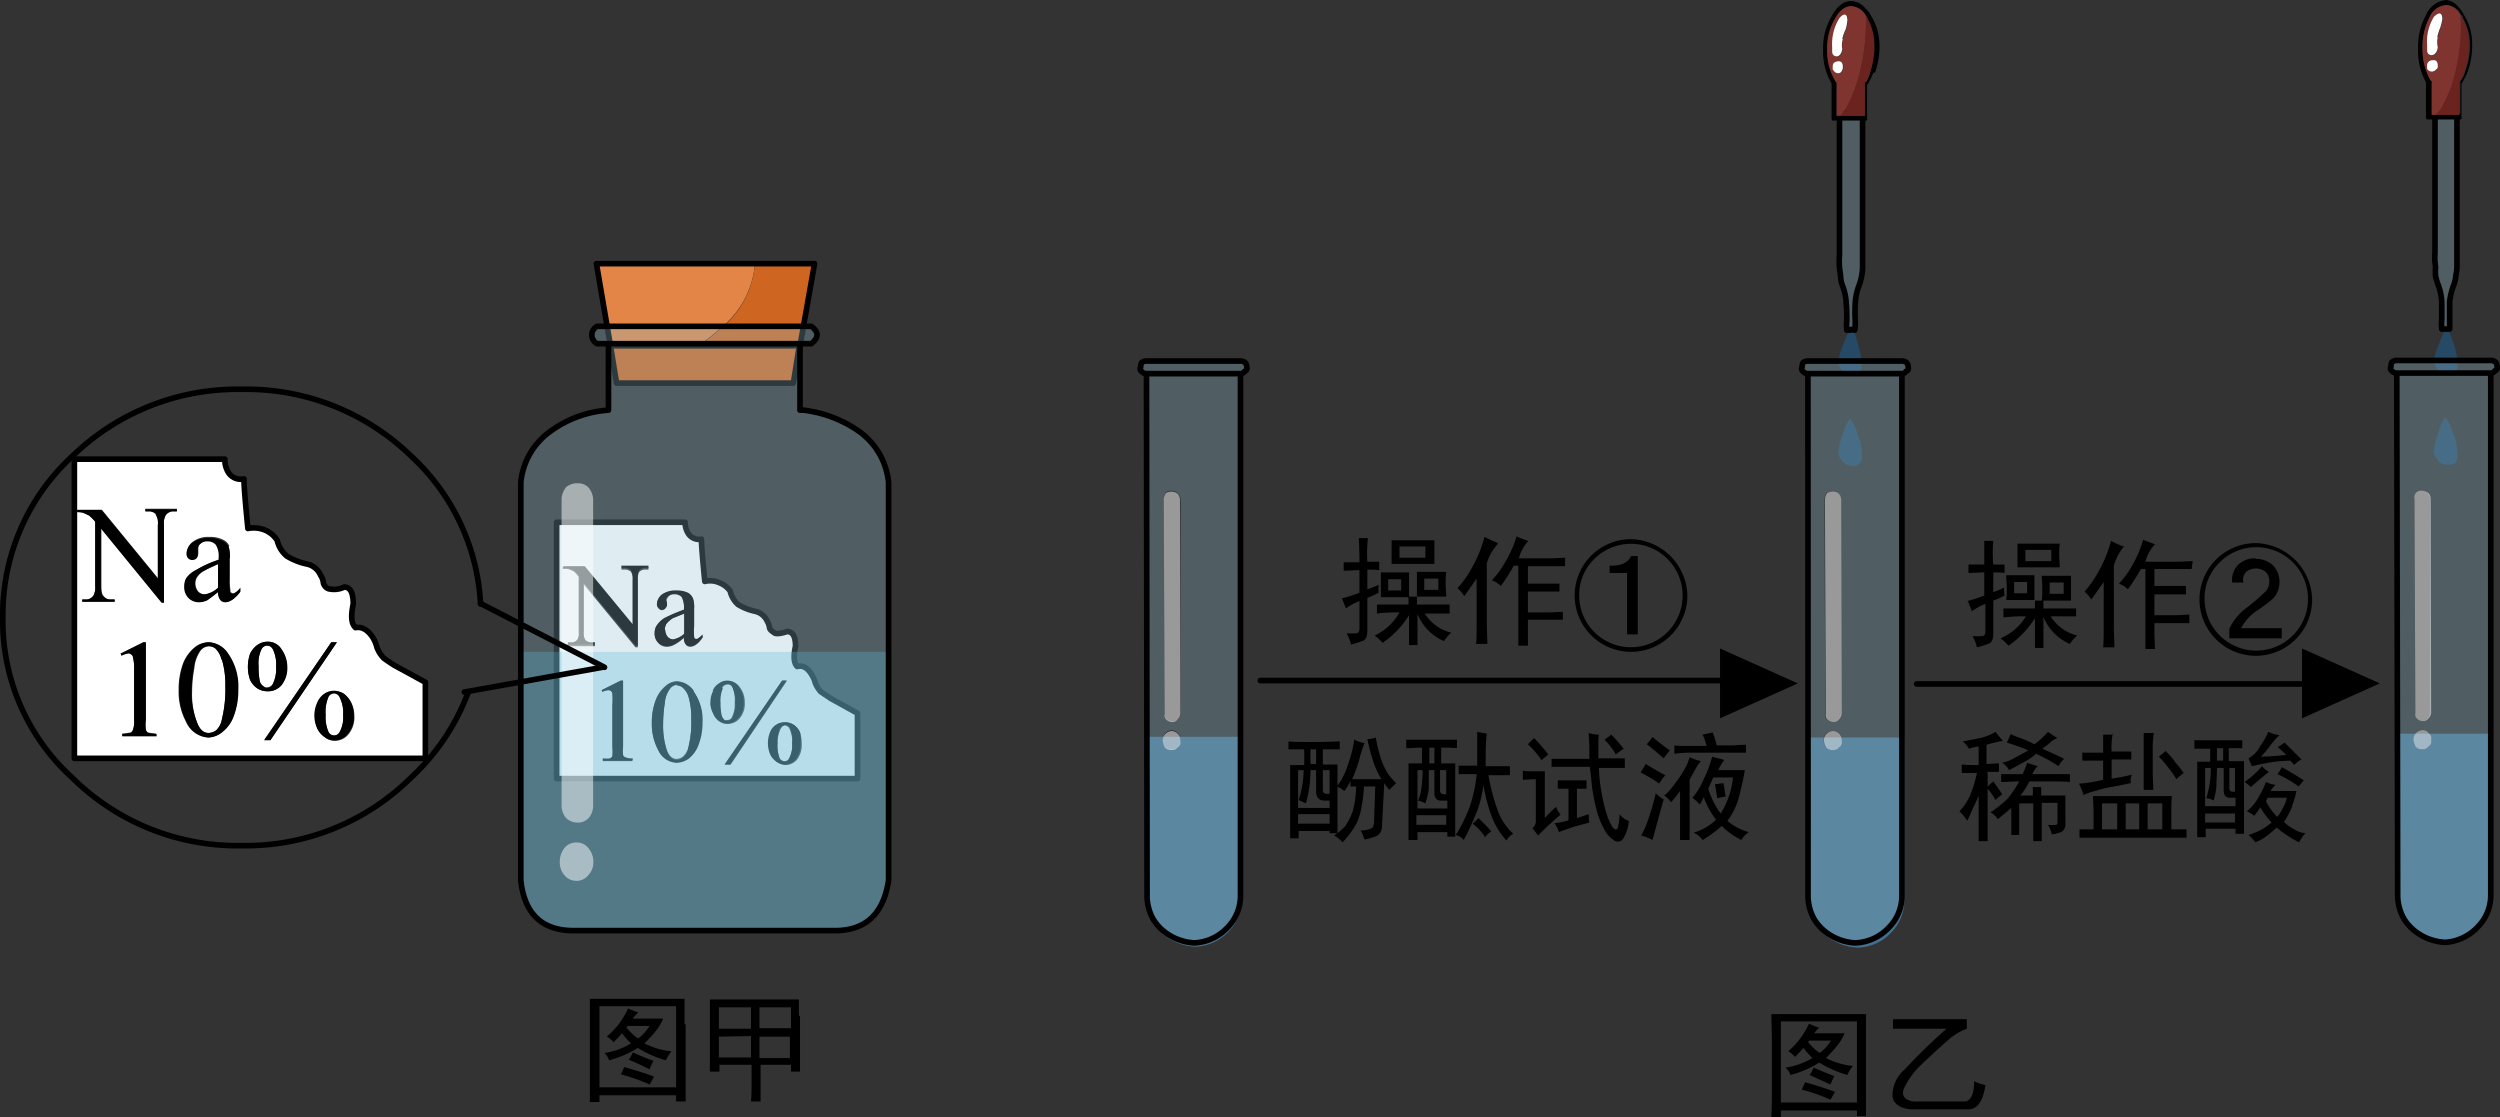 <svg xmlns="http://www.w3.org/2000/svg" viewBox="0 0 221.87 99.15"><rect x="0" y="0" width="221.87" height="99.15" fill="#333333" stroke="none"/><defs><style>.cls-1,.cls-8{fill:#fff;}.cls-2,.cls-5,.cls-9{fill:none;stroke:#000;stroke-linecap:round;stroke-linejoin:round;}.cls-2{stroke-width:0.5px;}.cls-3{fill:#e28547;}.cls-4{fill:#ce6520;}.cls-5{stroke-opacity:0.99;stroke-width:0.5px;}.cls-6{fill:#41b2d9;}.cls-6,.cls-7{fill-opacity:0.3;}.cls-7{fill:#95c3d3;}.cls-10,.cls-8{fill-opacity:0.5;}.cls-9{stroke-width:0.5px;}.cls-10{fill:#57abe7;}.cls-11{fill:#038dfe;fill-opacity:0.25;}.cls-12{fill:#803430;}.cls-13{fill:#6b231f;}</style></defs><g id="图层_2" data-name="图层 2"><g id="图层_1-2" data-name="图层 1"><g id="Layer0_14_MEMBER_0_MEMBER_0_FILL" data-name="Layer0 14 MEMBER 0 MEMBER 0 FILL"><path d="M60.75,90.9c0-.8,0-1.55,0-2.25H52.35c0,.7,0,1.45,0,2.25v4.3c0,.9,0,1.77,0,2.6h.85v-.6H60v.55h.85c0-.83,0-1.67,0-2.5V90.9M60,89.3v7.2H53.2V89.3H60m-4.2,4.75c.33.13,1,.42,1.85.85a5.18,5.18,0,0,1,.35-.75c-.3-.1-.92-.35-1.85-.75a2.46,2.46,0,0,1-.35.65m-.4.65c-.1.23-.2.45-.3.65a15.42,15.42,0,0,1,2.55.9l.4-.7c-.6-.23-1.48-.52-2.65-.85m1.25-4.85a6.26,6.26,0,0,1-.9-.35,8.76,8.76,0,0,1-.7,1.2A6.83,6.83,0,0,1,53.85,92a2,2,0,0,1,.6.5c.27-.27.52-.53.75-.8a8.38,8.38,0,0,0,.8.9,6.19,6.19,0,0,1-2.35.85,1.56,1.56,0,0,1,.4.65A9,9,0,0,0,56.6,93a9.87,9.87,0,0,0,2.5,1.1,3.09,3.09,0,0,1,.5-.8,6.63,6.63,0,0,1-2.4-.7,11.54,11.54,0,0,0,1.15-1.3,4.17,4.17,0,0,0,.5-.9h-2.7a5.07,5.07,0,0,1,.45-.5m0,2.25a5.66,5.66,0,0,1-1-.95l.1-.15h1.95a4,4,0,0,1-1,1.1M70.9,90.15c0-.47,0-1,0-1.45H63c0,.43,0,.88,0,1.35V93.4c0,.53,0,1.1,0,1.7h.85v-.6h2.85v1.65c0,.47,0,1-.05,1.6h.85c0-.63,0-1.17,0-1.6V94.5h2.7v.6H71c0-.57,0-1.12,0-1.65v-3.3m-.8-.75v1.85H67.4V89.4h2.7M67.4,92h2.7v1.9H67.4V92m-.75-2.55v1.85H63.8V89.4h2.85m0,2.55v1.9H63.8V92Z"/></g><g id="Layer0_14_MEMBER_0_MEMBER_0_MEMBER_0_FILL" data-name="Layer0 14 MEMBER 0 MEMBER 0 MEMBER 0 FILL"><path class="cls-1" d="M61.05,47.3a1.9,1.9,0,0,1-.25-.95H49.4V69.1H76.1V63.3L73.75,62l-.9-.6a2.77,2.77,0,0,1-.5-.8,2.39,2.39,0,0,0-.3-.7c-.37-.63-.8-.88-1.3-.75q-.45-.45-.15-1.8c0-.87-.25-1.3-.75-1.3-.6.2-1,.23-1.15.1s-.3-.17-.4-.4a1.5,1.5,0,0,0-.2-.6,1.55,1.55,0,0,0-1.1-.9,4.87,4.87,0,0,1-1.5-.6,2.29,2.29,0,0,1-.7-1.2,2.14,2.14,0,0,0-1-.75,2,2,0,0,0-1.25-.1q-.3-3-.3-3.75a1.14,1.14,0,0,1-1.2-.55m-11.1,3h1.9l4.3,5.25v-4a1.45,1.45,0,0,0-.15-.8.82.82,0,0,0-.6-.2h-.25v-.2h2.4v.2H57.3a.7.7,0,0,0-.6.25,1.81,1.81,0,0,0-.1.75v5.9h-.2l-4.6-5.6v4.3a1.31,1.31,0,0,0,.15.8.82.82,0,0,0,.6.2h.25v.2H50.35v-.2h.25a.64.64,0,0,0,.6-.25,1.19,1.19,0,0,0,.15-.75V51.2a2.4,2.4,0,0,0-.45-.5,3.69,3.69,0,0,0-.5-.2,1.64,1.64,0,0,0-.45,0v-.2m9.4,2.65a.48.48,0,0,0-.2.4l.05.3a.49.49,0,0,1-.15.35.37.37,0,0,1-.6,0,.49.49,0,0,1-.15-.35,1.15,1.15,0,0,1,.45-.85,2.1,2.1,0,0,1,1.3-.35,2.28,2.28,0,0,1,1,.2,1,1,0,0,1,.45.5,2.38,2.38,0,0,1,.1.9v1.6a4.2,4.2,0,0,0,0,.85.3.3,0,0,0,.05.2.25.25,0,0,0,.3,0,2,2,0,0,0,.4-.35v.25c-.37.53-.73.8-1.1.8a.48.48,0,0,1-.4-.2.87.87,0,0,1-.15-.6,3.65,3.65,0,0,1-.9.65,1.33,1.33,0,0,1-.6.15,1,1,0,0,1-.8-.35,1.14,1.14,0,0,1-.3-.85,1.16,1.16,0,0,1,.15-.6,2.31,2.31,0,0,1,.7-.7,15.16,15.16,0,0,1,1.75-.75V54a1.9,1.9,0,0,0-.2-1,.87.87,0,0,0-.65-.25.76.76,0,0,0-.55.2m.75,7.5a1.83,1.83,0,0,1,1.45.85,4.31,4.31,0,0,1,.8,2.75,5.46,5.46,0,0,1-.35,2,2.78,2.78,0,0,1-.9,1.25,2,2,0,0,1-1.05.35A1.89,1.89,0,0,1,58.4,66.5a4.89,4.89,0,0,1-.55-2.4,5.46,5.46,0,0,1,.35-2,3,3,0,0,1,.95-1.3,1.55,1.55,0,0,1,1-.35m2.95,1.9a2,2,0,0,1,.25-1,1.33,1.33,0,0,1,.55-.65,1.23,1.23,0,0,1,1.8.35,2.14,2.14,0,0,1,.4,1.3,2,2,0,0,1-.45,1.4,1.38,1.38,0,0,1-1,.5A1.23,1.23,0,0,1,63.8,64a1.43,1.43,0,0,1-.5-.65,2,2,0,0,1-.25-1M55.1,60.4h.15v5.9a3.45,3.45,0,0,0,0,.75.29.29,0,0,0,.2.2,1.32,1.32,0,0,0,.65.1v.2H53.5v-.2a2.79,2.79,0,0,0,.65,0,.54.54,0,0,0,.2-.2,3.85,3.85,0,0,0,0-.8V62.55a6.77,6.77,0,0,0,0-1,.52.52,0,0,0-.1-.2.33.33,0,0,0-.25-.1,1.52,1.52,0,0,0-.55.15l-.05-.15,1.7-.85m14.3,0h.45l-5,7.45h-.5l5.1-7.45m-.5,3.9a1.76,1.76,0,0,1,.75-.2,1.43,1.43,0,0,1,.7.2,1.52,1.52,0,0,1,.6.7,3,3,0,0,1,.15,1,2.16,2.16,0,0,1-.4,1.4,1.38,1.38,0,0,1-1,.5,1.42,1.42,0,0,1-.75-.25,1.74,1.74,0,0,1-.55-.65,2.6,2.6,0,0,1,0-2,1.74,1.74,0,0,1,.55-.65m.75,0a.55.55,0,0,0-.45.3A3.09,3.09,0,0,0,69,66a3.16,3.16,0,0,0,.2,1.3.55.55,0,0,0,.45.25.45.45,0,0,0,.4-.3A2.36,2.36,0,0,0,70.3,66a2.66,2.66,0,0,0-.25-1.35.44.44,0,0,0-.4-.25m-5.1-3.65a.55.55,0,0,0-.45.3,2.74,2.74,0,0,0-.2,1.3,4.57,4.57,0,0,0,.1,1.1.94.94,0,0,0,.3.45.62.62,0,0,0,.25,0,.44.44,0,0,0,.4-.25,2.52,2.52,0,0,0,.25-1.3A2.78,2.78,0,0,0,65,61a.44.44,0,0,0-.4-.25M60.6,61a.69.69,0,0,0-.5-.2.77.77,0,0,0-.6.3A2.4,2.4,0,0,0,59,62.4a11.82,11.82,0,0,0-.15,1.85,6.93,6.93,0,0,0,.35,2.35c.2.5.48.75.85.75a.92.92,0,0,0,.6-.25,1.59,1.59,0,0,0,.45-.85,9.31,9.31,0,0,0,.25-2.5,6.68,6.68,0,0,0-.25-2,1.81,1.81,0,0,0-.5-.8m-1.45-5.6a1.06,1.06,0,0,0-.15.55,1,1,0,0,0,.2.6.71.71,0,0,0,.5.25,2,2,0,0,0,1-.5v-1.8l-1,.4A2.26,2.26,0,0,0,59.15,55.35Z"/><path d="M69.65,64.1a1.36,1.36,0,0,0-1.3.85,2.6,2.6,0,0,0,0,2,1.74,1.74,0,0,0,.55.65,1.42,1.42,0,0,0,.75.25,1.38,1.38,0,0,0,1-.5,2.16,2.16,0,0,0,.4-1.4A3,3,0,0,0,71,65a1.52,1.52,0,0,0-.6-.7,1.43,1.43,0,0,0-.7-.2m-.45.55a.55.55,0,0,1,.45-.3.44.44,0,0,1,.4.25A2.66,2.66,0,0,1,70.3,66a2.36,2.36,0,0,1-.25,1.3.45.45,0,0,1-.4.3.55.55,0,0,1-.45-.25A3.16,3.16,0,0,1,69,66a3.09,3.09,0,0,1,.2-1.35m.65-4.25H69.4l-5.1,7.45h.5l5-7.45m-14.6,0H55.1l-1.7.85.05.15a1.52,1.52,0,0,1,.55-.15.33.33,0,0,1,.25.1.52.52,0,0,1,.1.2,6.77,6.77,0,0,1,0,1V66.3a3.85,3.85,0,0,1,0,.8.54.54,0,0,1-.2.2,2.79,2.79,0,0,1-.65,0v.2h2.65v-.2a1.32,1.32,0,0,1-.65-.1.29.29,0,0,1-.2-.2,3.45,3.45,0,0,1,0-.75V60.4m8,.9a2.13,2.13,0,0,0,0,2,1.43,1.43,0,0,0,.5.65,1.23,1.23,0,0,0,.75.25,1.38,1.38,0,0,0,1-.5,2,2,0,0,0,.45-1.4,2.14,2.14,0,0,0-.4-1.3,1.23,1.23,0,0,0-1.8-.35,1.33,1.33,0,0,0-.55.65m.8-.3a.55.55,0,0,1,.45-.3A.44.44,0,0,1,65,61a2.78,2.78,0,0,1,.25,1.4,2.52,2.52,0,0,1-.25,1.3.44.44,0,0,1-.4.25.62.62,0,0,1-.25,0,.94.94,0,0,1-.3-.45,4.57,4.57,0,0,1-.1-1.1,2.74,2.74,0,0,1,.2-1.3m-2.55.25a1.83,1.83,0,0,0-1.45-.85,1.55,1.55,0,0,0-1,.35,3,3,0,0,0-.95,1.3,5.46,5.46,0,0,0-.35,2,4.89,4.89,0,0,0,.55,2.4,1.89,1.89,0,0,0,1.65,1.15,2,2,0,0,0,1.05-.35,2.78,2.78,0,0,0,.9-1.25,5.46,5.46,0,0,0,.35-2,4.31,4.31,0,0,0-.8-2.75m-1.45-.5a.69.69,0,0,1,.5.2,1.81,1.81,0,0,1,.5.8,6.68,6.68,0,0,1,.25,2,9.31,9.31,0,0,1-.25,2.5,1.59,1.59,0,0,1-.45.85.92.92,0,0,1-.6.25c-.37,0-.65-.25-.85-.75a6.93,6.93,0,0,1-.35-2.35A11.82,11.82,0,0,1,59,62.4a2.4,2.4,0,0,1,.5-1.35.77.77,0,0,1,.6-.3m-1-7.45a.48.48,0,0,1,.2-.4.76.76,0,0,1,.55-.2.87.87,0,0,1,.65.25,1.9,1.9,0,0,1,.2,1v.15a15.16,15.16,0,0,0-1.75.75,2.31,2.31,0,0,0-.7.7,1.16,1.16,0,0,0-.15.6,1.14,1.14,0,0,0,.3.85,1,1,0,0,0,.8.35,1.33,1.33,0,0,0,.6-.15,3.65,3.65,0,0,0,.9-.65.87.87,0,0,0,.15.6.48.48,0,0,0,.4.2c.37,0,.73-.27,1.1-.8V56.3a2,2,0,0,1-.4.35.25.25,0,0,1-.3,0,.3.3,0,0,1-.05-.2,4.2,4.2,0,0,1,0-.85V54a2.38,2.38,0,0,0-.1-.9,1,1,0,0,0-.45-.5,2.28,2.28,0,0,0-1-.2,2.1,2.1,0,0,0-1.3.35,1.15,1.15,0,0,0-.45.85.49.49,0,0,0,.15.35.37.37,0,0,0,.6,0,.49.49,0,0,0,.15-.35l-.05-.3M59,55.9a1.06,1.06,0,0,1,.15-.55,2.26,2.26,0,0,1,.6-.5l1-.4v1.8a2,2,0,0,1-1,.5.71.71,0,0,1-.5-.25,1,1,0,0,1-.2-.6m-7.15-5.65H50v.2a1.64,1.64,0,0,1,.45,0,3.69,3.69,0,0,1,.5.2,2.4,2.4,0,0,1,.45.5v4.85a1.19,1.19,0,0,1-.15.75.64.64,0,0,1-.6.25h-.25v.2H52.8v-.2h-.25a.82.82,0,0,1-.6-.2,1.31,1.31,0,0,1-.15-.8v-4.3l4.6,5.6h.2v-5.9a1.81,1.81,0,0,1,.1-.75.7.7,0,0,1,.6-.25h.25v-.2h-2.4v.2h.25a.82.82,0,0,1,.6.2,1.45,1.45,0,0,1,.15.8v4Z"/></g><path id="Layer0_14_MEMBER_0_MEMBER_0_MEMBER_0_1_STROKES" data-name="Layer0 14 MEMBER 0 MEMBER 0 MEMBER 0 1 STROKES" class="cls-2" d="M49.4,46.35V69.1H76.1V63.3L73.75,62l-.9-.6a2.77,2.77,0,0,1-.5-.8,2.39,2.39,0,0,0-.3-.7c-.37-.63-.8-.88-1.3-.75q-.45-.45-.15-1.8c0-.87-.25-1.3-.75-1.3-.6.2-1,.23-1.15.1s-.3-.17-.4-.4a1.5,1.5,0,0,0-.2-.6,1.55,1.55,0,0,0-1.1-.9,4.87,4.87,0,0,1-1.5-.6,2.29,2.29,0,0,1-.7-1.2,2.14,2.14,0,0,0-1-.75,2,2,0,0,0-1.25-.1q-.3-3-.3-3.75a1.14,1.14,0,0,1-1.2-.55,1.9,1.9,0,0,1-.25-.95Z"/><g id="Layer0_14_MEMBER_0_MEMBER_0_MEMBER_1_MEMBER_0_FILL" data-name="Layer0 14 MEMBER 0 MEMBER 0 MEMBER 1 MEMBER 0 FILL"><path class="cls-3" d="M52.93,23.38l1.25,7.29h7.74a12.15,12.15,0,0,0,1.87-1.43A8.15,8.15,0,0,0,67,23.38Z"/><path class="cls-4" d="M70.41,34l.54-3.3H54.18l.54,3.3H70.41m.54-3.3,1.29-7.29H67a8.15,8.15,0,0,1-3.18,5.86,12.15,12.15,0,0,1-1.87,1.43Z"/></g><path id="Layer0_14_MEMBER_0_MEMBER_0_MEMBER_1_MEMBER_0_1_STROKES" data-name="Layer0 14 MEMBER 0 MEMBER 0 MEMBER 1 MEMBER 0 1 STROKES" class="cls-5" d="M71,30.69l1.29-7.29H67m-5.06,7.29h9L70.41,34H54.72l-.54-3.3L52.93,23.4H67M54.18,30.69h7.73"/><g id="Layer0_14_MEMBER_0_MEMBER_0_MEMBER_1_MEMBER_1_FILL" data-name="Layer0 14 MEMBER 0 MEMBER 0 MEMBER 1 MEMBER 1 FILL"><path class="cls-6" d="M78.9,57.85H46.22V78c.31,2.94,1.84,4.42,4.58,4.46H74.25c2.66,0,4.21-1.52,4.65-4.46Z"/></g><g id="Layer0_14_MEMBER_0_MEMBER_0_MEMBER_1_MEMBER_2_FILL" data-name="Layer0 14 MEMBER 0 MEMBER 0 MEMBER 1 MEMBER 2 FILL"><path class="cls-7" d="M71,36.45,71,30.56H54v5.89A9.88,9.88,0,0,0,48.9,38.3a6.29,6.29,0,0,0-2.68,4.58v35.3q.47,4.39,4.58,4.46H74.25q4-.06,4.65-4.46V42.88a6.32,6.32,0,0,0-2.68-4.58,10.89,10.89,0,0,0-4.88-1.85H71M72,30.56c.68-.52.68-1,0-1.55H53.06a.87.87,0,0,0,0,1.55H72Z"/></g><path id="Layer0_14_MEMBER_0_MEMBER_0_MEMBER_1_MEMBER_2_1_STROKES" data-name="Layer0 14 MEMBER 0 MEMBER 0 MEMBER 1 MEMBER 2 1 STROKES" class="cls-2" d="M54,30.5h-1a.86.86,0,0,1,0-1.54H72c.68.51.68,1,0,1.54H71L71,36.4h.3a10.89,10.89,0,0,1,4.88,1.84,6.34,6.34,0,0,1,2.68,4.58v35.3q-.66,4.41-4.65,4.47H50.8q-4.11-.06-4.58-4.47V42.82a6.31,6.31,0,0,1,2.68-4.58A9.87,9.87,0,0,1,54,36.4Zm0,0H71"/><g id="Layer0_14_MEMBER_0_MEMBER_0_MEMBER_1_MEMBER_2_MEMBER_0_FILL" data-name="Layer0 14 MEMBER 0 MEMBER 0 MEMBER 1 MEMBER 2 MEMBER 0 FILL"><path class="cls-8" d="M51.09,74.77a1.33,1.33,0,0,0-1,.49,2,2,0,0,0-.41,1.28,1.71,1.71,0,0,0,.41,1.13,1.34,1.34,0,0,0,1,.5,1.29,1.29,0,0,0,1.12-.5,1.6,1.6,0,0,0,.45-1.13,1.84,1.84,0,0,0-.45-1.28,1.29,1.29,0,0,0-1.12-.49m-.85-31.53a1.82,1.82,0,0,0-.4,1V71.52a1.72,1.72,0,0,0,.4,1.08,1.49,1.49,0,0,0,1,.4,1.28,1.28,0,0,0,1-.4,1.66,1.66,0,0,0,.4-1.08V44.28a1.75,1.75,0,0,0-.4-1,1.27,1.27,0,0,0-1-.39A1.48,1.48,0,0,0,50.24,43.24Z"/></g><g id="Layer0_14_MEMBER_0_MEMBER_0_MEMBER_2_MEMBER_0_FILL" data-name="Layer0 14 MEMBER 0 MEMBER 0 MEMBER 2 MEMBER 0 FILL"><path class="cls-1" d="M25.4,49.3a2.57,2.57,0,0,1-.85-1.4A2.43,2.43,0,0,0,23.4,47,2.68,2.68,0,0,0,22,46.9c-.23-2.33-.35-3.8-.35-4.4a1.3,1.3,0,0,1-1.4-.6,2.19,2.19,0,0,1-.3-1.15H6.6V67.3H37.75V60.55L35,59.05c-.67-.43-1-.67-1-.7a2.85,2.85,0,0,1-.55-.9,3.09,3.09,0,0,0-.35-.85c-.47-.73-1-1-1.55-.9-.37-.33-.43-1-.2-2.1,0-1-.27-1.5-.8-1.5a2.06,2.06,0,0,1-1.4.15.76.76,0,0,1-.45-.5,1.48,1.48,0,0,0-.25-.7,1.69,1.69,0,0,0-1.25-1,5.68,5.68,0,0,1-1.75-.7m4.25,12a1.71,1.71,0,0,1,.85.25,2.25,2.25,0,0,1,.65.8,2.71,2.71,0,0,1,.25,1.15,2.33,2.33,0,0,1-.55,1.65,1.55,1.55,0,0,1-1.2.55,1.4,1.4,0,0,1-.85-.3,1.85,1.85,0,0,1-.65-.75,2.77,2.77,0,0,1,0-2.3,1.77,1.77,0,0,1,.65-.8,1.56,1.56,0,0,1,.85-.25M29.4,57h.5L24,65.65h-.55L29.4,57M25.45,59.2a2.43,2.43,0,0,1-.5,1.6,1.55,1.55,0,0,1-1.2.55,1.65,1.65,0,0,1-.9-.25,1.85,1.85,0,0,1-.65-.75A3.43,3.43,0,0,1,22,59.2a3.6,3.6,0,0,1,.2-1.2,2.09,2.09,0,0,1,.7-.8,1.56,1.56,0,0,1,.85-.25,1.41,1.41,0,0,1,1.25.7,2.65,2.65,0,0,1,.45,1.55M14.05,46.6a1.48,1.48,0,0,0-.2-1,.84.84,0,0,0-.7-.25H12.9v-.2h2.8v.2h-.25a.79.79,0,0,0-.75.35,1.42,1.42,0,0,0-.15.85v6.9h-.2L9,46.9V52c0,.5.07.8.2.9a.78.78,0,0,0,.7.3h.3v.2H7.3v-.2h.25a.79.79,0,0,0,.75-.35A1.58,1.58,0,0,0,8.45,52v-5.7a4,4,0,0,0-.55-.55c-.13-.07-.32-.15-.55-.25a1.91,1.91,0,0,0-.5-.05v-.2h2.2l5,6.1V46.6m6.25,1.9a3.37,3.37,0,0,1,.1,1v1.9a5.1,5.1,0,0,0,.05.95c0,.13,0,.22.1.25a.25.25,0,0,0,.3,0,1.53,1.53,0,0,0,.5-.45v.35c-.47.6-.9.9-1.3.9a.54.54,0,0,1-.45-.2,1,1,0,0,1-.2-.7q-.86.64-1,.75a1.76,1.76,0,0,1-.7.15,1.29,1.29,0,0,1-.95-.4,1.37,1.37,0,0,1-.35-1,1.54,1.54,0,0,1,.15-.7,2.33,2.33,0,0,1,.9-.75,9.59,9.59,0,0,1,2-.9v-.2a1.86,1.86,0,0,0-.25-1.15.93.93,0,0,0-.75-.3.82.82,0,0,0-.6.2.55.55,0,0,0-.25.45v.35a.79.79,0,0,1-.1.45.54.54,0,0,1-.4.15.49.49,0,0,1-.35-.15.61.61,0,0,1-.15-.45,1.25,1.25,0,0,1,.55-.95,2.26,2.26,0,0,1,1.45-.4,2.43,2.43,0,0,1,1.2.25,1.09,1.09,0,0,1,.55.55M20.2,58a5.07,5.07,0,0,1,.9,3.2,6.42,6.42,0,0,1-.4,2.4A3.13,3.13,0,0,1,19.65,65a2,2,0,0,1-1.2.45,2.29,2.29,0,0,1-1.95-1.4,5.66,5.66,0,0,1-.65-2.8,6.64,6.64,0,0,1,.4-2.4,3.53,3.53,0,0,1,1.15-1.5A2.06,2.06,0,0,1,18.5,57a2.17,2.17,0,0,1,1.7,1m-9.4.2-.1-.2,2-1h.2v6.85a4.2,4.2,0,0,0,0,.85.49.49,0,0,0,.2.3,5.69,5.69,0,0,0,.75.1v.2H10.85v-.2a5.69,5.69,0,0,0,.75-.1.48.48,0,0,0,.2-.25,2.18,2.18,0,0,0,.1-.9v-4.4a3.86,3.86,0,0,0-.1-1.15.3.3,0,0,0-.15-.25.33.33,0,0,0-.25-.1,1.63,1.63,0,0,0-.6.2M20,60.9a7.9,7.9,0,0,0-.3-2.35,2,2,0,0,0-.55-1,1,1,0,0,0-.6-.2,1,1,0,0,0-.75.4,3.17,3.17,0,0,0-.55,1.55,12,12,0,0,0-.2,2.1,7.08,7.08,0,0,0,.45,2.75c.23.6.57.9,1,.9a1.18,1.18,0,0,0,.7-.25,1.78,1.78,0,0,0,.5-1,11,11,0,0,0,.3-2.9M17.6,52.5a.82.82,0,0,0,.6.25,2.2,2.2,0,0,0,1.2-.6v-2.1c-.6.27-1,.45-1.15.55a1.8,1.8,0,0,0-.7.55,1,1,0,0,0-.2.6,1.11,1.11,0,0,0,.25.75m6.6,5.1a.55.55,0,0,0-1,0,2.87,2.87,0,0,0-.25,1.5,6.13,6.13,0,0,0,.1,1.3.82.82,0,0,0,.35.5.4.4,0,0,0,.3.1.58.58,0,0,0,.5-.3,2.94,2.94,0,0,0,.3-1.55,3.06,3.06,0,0,0-.3-1.6m5.95,4.3a.53.53,0,0,0-1,0,3.37,3.37,0,0,0-.25,1.6,3.24,3.24,0,0,0,.25,1.5.55.55,0,0,0,1,0,2.67,2.67,0,0,0,.3-1.5A2.94,2.94,0,0,0,30.15,61.9Z"/><path d="M10.7,58l.1.2a1.63,1.63,0,0,1,.6-.2.33.33,0,0,1,.25.1.3.3,0,0,1,.15.25,3.86,3.86,0,0,1,.1,1.15v4.4a2.18,2.18,0,0,1-.1.9.48.48,0,0,1-.2.25,5.69,5.69,0,0,1-.75.1v.2H13.9v-.2a5.69,5.69,0,0,1-.75-.1.49.49,0,0,1-.2-.3,4.2,4.2,0,0,1,0-.85V57h-.2l-2,1m10.4,3.2a5.07,5.07,0,0,0-.9-3.2,2.17,2.17,0,0,0-1.7-1,2.06,2.06,0,0,0-1.1.35,3.53,3.53,0,0,0-1.15,1.5,6.64,6.64,0,0,0-.4,2.4,5.66,5.66,0,0,0,.65,2.8,2.29,2.29,0,0,0,1.95,1.4,2,2,0,0,0,1.2-.45,3.13,3.13,0,0,0,1.05-1.45,6.42,6.42,0,0,0,.4-2.4m-1.45-2.6A7.9,7.9,0,0,1,20,60.9a11,11,0,0,1-.3,2.9,1.78,1.78,0,0,1-.5,1,1.18,1.18,0,0,1-.7.25c-.43,0-.77-.3-1-.9A7.08,7.08,0,0,1,17,61.4a12,12,0,0,1,.2-2.1,3.17,3.17,0,0,1,.55-1.55,1,1,0,0,1,.75-.4,1,1,0,0,1,.6.2,2,2,0,0,1,.55,1m.75-9a3.37,3.37,0,0,0-.1-1,1.09,1.09,0,0,0-.55-.55,2.43,2.43,0,0,0-1.2-.25,2.26,2.26,0,0,0-1.45.4,1.25,1.25,0,0,0-.55.95.61.61,0,0,0,.15.45.49.49,0,0,0,.35.15.54.54,0,0,0,.4-.15.79.79,0,0,0,.1-.45V48.7a.55.55,0,0,1,.25-.45.82.82,0,0,1,.6-.2.93.93,0,0,1,.75.3,1.86,1.86,0,0,1,.25,1.15v.2a9.59,9.59,0,0,0-2,.9,2.33,2.33,0,0,0-.9.75,1.54,1.54,0,0,0-.15.7,1.37,1.37,0,0,0,.35,1,1.29,1.29,0,0,0,.95.4,1.76,1.76,0,0,0,.7-.15q.2-.11,1-.75a1,1,0,0,0,.2.7.54.54,0,0,0,.45.2c.4,0,.83-.3,1.3-.9V52.2a1.53,1.53,0,0,1-.5.45.25.25,0,0,1-.3,0c-.07,0-.1-.12-.1-.25a5.1,5.1,0,0,1-.05-.95v-1.9m-2.2,3.2a.82.82,0,0,1-.6-.25,1.11,1.11,0,0,1-.25-.75,1,1,0,0,1,.2-.6,1.8,1.8,0,0,1,.7-.55c.17-.1.55-.28,1.15-.55v2.1a2.2,2.2,0,0,1-1.2.6m-4.35-7.1a1.48,1.48,0,0,1,.2,1v4.7l-5-6.1H6.85v.2a1.91,1.91,0,0,1,.5.05c.23.1.42.18.55.25a4,4,0,0,1,.55.55V52a1.58,1.58,0,0,1-.15.85.79.79,0,0,1-.75.35H7.3v.2h2.85v-.2h-.3a.78.78,0,0,1-.7-.3c-.13-.1-.2-.4-.2-.9V46.9l5.4,6.6h.2V46.6a1.42,1.42,0,0,1,.15-.85.79.79,0,0,1,.75-.35h.25v-.2H12.9v.2h.25a.84.84,0,0,1,.7.25M25,60.8a2.43,2.43,0,0,0,.5-1.6A2.65,2.65,0,0,0,25,57.65a1.41,1.41,0,0,0-1.25-.7,1.56,1.56,0,0,0-.85.25,2.09,2.09,0,0,0-.7.8,3.6,3.6,0,0,0-.2,1.2,3.43,3.43,0,0,0,.2,1.15,1.85,1.85,0,0,0,.65.75,1.65,1.65,0,0,0,.9.25A1.55,1.55,0,0,0,25,60.8M23.7,57.3a.58.58,0,0,1,.5.3,3.06,3.06,0,0,1,.3,1.6,2.94,2.94,0,0,1-.3,1.55.58.58,0,0,1-.5.3.4.4,0,0,1-.3-.1.82.82,0,0,1-.35-.5,6.13,6.13,0,0,1-.1-1.3,2.87,2.87,0,0,1,.25-1.5.58.58,0,0,1,.5-.35M29.9,57h-.5l-5.95,8.7H24L29.9,57m.6,4.55a1.71,1.71,0,0,0-.85-.25,1.56,1.56,0,0,0-.85.25,1.77,1.77,0,0,0-.65.8,2.77,2.77,0,0,0,0,2.3,1.85,1.85,0,0,0,.65.75,1.4,1.4,0,0,0,.85.3,1.55,1.55,0,0,0,1.2-.55,2.33,2.33,0,0,0,.55-1.65,2.71,2.71,0,0,0-.25-1.15,2.25,2.25,0,0,0-.65-.8m-.85,0a.58.58,0,0,1,.5.35,2.94,2.94,0,0,1,.3,1.55,2.67,2.67,0,0,1-.3,1.5.55.55,0,0,1-1,0,3.24,3.24,0,0,1-.25-1.5,3.37,3.37,0,0,1,.25-1.6A.58.58,0,0,1,29.65,61.55Z"/></g><path id="Layer0_14_MEMBER_0_MEMBER_0_MEMBER_2_MEMBER_0_1_STROKES" data-name="Layer0 14 MEMBER 0 MEMBER 0 MEMBER 2 MEMBER 0 1 STROKES" class="cls-2" d="M6.6,40.75V67.3H37.75V60.55L35,59.05c-.67-.43-1-.67-1-.7a2.85,2.85,0,0,1-.55-.9,3.09,3.09,0,0,0-.35-.85c-.47-.73-1-1-1.55-.9-.37-.33-.43-1-.2-2.1,0-1-.27-1.5-.8-1.5a2.06,2.06,0,0,1-1.4.15.76.76,0,0,1-.45-.5,1.48,1.48,0,0,0-.25-.7,1.69,1.69,0,0,0-1.25-1,5.68,5.68,0,0,1-1.75-.7,2.57,2.57,0,0,1-.85-1.4A2.43,2.43,0,0,0,23.4,47,2.68,2.68,0,0,0,22,46.9c-.23-2.33-.35-3.8-.35-4.4a1.3,1.3,0,0,1-1.4-.6,2.19,2.19,0,0,1-.3-1.15Z"/><path id="Layer0_14_MEMBER_0_MEMBER_0_MEMBER_2_MEMBER_1_1_STROKES" data-name="Layer0 14 MEMBER 0 MEMBER 0 MEMBER 2 MEMBER 1 1 STROKES" class="cls-9" d="M41.51,61.55a19.82,19.82,0,0,1-5.07,7.5,20.86,20.86,0,0,1-15,6,20.84,20.84,0,0,1-15-6A18.84,18.84,0,0,1,.25,54.8,19.16,19.16,0,0,1,6.46,40.45a21,21,0,0,1,15-5.9,21,21,0,0,1,15,5.9A19.25,19.25,0,0,1,42.65,53.6"/><path id="Layer0_14_MEMBER_0_MEMBER_0_MEMBER_2_MEMBER_2_1_STROKES" data-name="Layer0 14 MEMBER 0 MEMBER 0 MEMBER 2 MEMBER 2 1 STROKES" class="cls-2" d="M42.65,53.56l11,5.66"/><path id="Layer0_14_MEMBER_0_MEMBER_0_MEMBER_2_MEMBER_3_1_STROKES" data-name="Layer0 14 MEMBER 0 MEMBER 0 MEMBER 2 MEMBER 3 1 STROKES" class="cls-2" d="M41.21,61.42l12.26-2.2"/><g id="Layer0_14_MEMBER_0_MEMBER_1_FILL" data-name="Layer0 14 MEMBER 0 MEMBER 1 FILL"><path d="M157.2,90c0,.7.05,1.45.05,2.25v4.3c0,.9,0,1.77-.05,2.6h.85v-.6h6.75v.5h.8V90h-8.4m.85.65h6.75v7.2h-6.75v-7.2m4.4,5.6a5.18,5.18,0,0,1,.35-.75c-.3-.1-.92-.35-1.85-.75a2.46,2.46,0,0,1-.35.65l1.85.85m0,1.35.4-.7c-.6-.23-1.48-.52-2.65-.85-.1.23-.2.45-.3.65a15.42,15.42,0,0,1,2.55.9m-2.6-5.55a6.83,6.83,0,0,1-1.15,1.25,2,2,0,0,1,.6.5c.27-.27.52-.53.75-.8a8.38,8.38,0,0,0,.8.9,6.62,6.62,0,0,1-2.4.85,1.42,1.42,0,0,1,.45.65,9,9,0,0,0,2.55-1.1,9.87,9.87,0,0,0,2.5,1.1,3.09,3.09,0,0,1,.5-.8,6.63,6.63,0,0,1-2.4-.7,11.54,11.54,0,0,0,1.15-1.3,4.17,4.17,0,0,0,.5-.9H161a5.07,5.07,0,0,1,.45-.5,6.26,6.26,0,0,1-.9-.35,8.76,8.76,0,0,1-.7,1.2m.6.45.1-.15h1.95a4,4,0,0,1-1,1.1,4.24,4.24,0,0,1-1.05-1m14.1-1.2v-.8h-5.2c-.3,0-.75,0-1.35,0v.85h4.75a49.17,49.17,0,0,0-3.7,3.6,3.07,3.07,0,0,0-1.1,2.35c.07.67.58,1.07,1.55,1.2h5.2c.8,0,1.3-.75,1.5-2.15a3.64,3.64,0,0,1-1-.35c0,1.13-.27,1.73-.8,1.8H169.8c-.77-.13-1.05-.5-.85-1.1a6.84,6.84,0,0,1,1.55-2.15c.87-.83,1.67-1.57,2.4-2.2a5.2,5.2,0,0,1,1.65-1m5.8-22.55a1.86,1.86,0,0,1,.5-.75l-.95-.3a5.3,5.3,0,0,1-.4,1c-.77,0-1.4,0-1.9,0v.7c.5,0,1-.05,1.6-.05a9.63,9.63,0,0,1-1,1.5,10.17,10.17,0,0,1-1.55,1.25,1.58,1.58,0,0,1,.65.6q.5-.4,1.2-1c0,1,0,1.8,0,2.4h.7v-2.8h1.25v2.2c0,.37,0,.75,0,1.15h.75V71.25h1.4V72.8c0,.23,0,.37-.1.4a2.59,2.59,0,0,1-.75,0,2.73,2.73,0,0,1,.35.85,2.86,2.86,0,0,0,.9-.25.83.83,0,0,0,.3-.75V71.7c0-.43,0-.8,0-1.1h-2.15v-.75h-.75a5.78,5.78,0,0,1,0,.75h-1.1a5.86,5.86,0,0,0,.8-1.25h2.1c.43,0,.93,0,1.5.05v-.7c-.57,0-1.08,0-1.55,0h-1.75m-2.7-1a1.66,1.66,0,0,1,.6.65c.33-.17.7-.37,1.1-.6a5.67,5.67,0,0,0,1.3-.85,14.21,14.21,0,0,1,2,1.1,1.6,1.6,0,0,1,.5-.65q-.9-.45-1.95-.9c.27-.2.5-.38.7-.55a1.75,1.75,0,0,1,.65-.4,8.24,8.24,0,0,1-.85-.55,6.69,6.69,0,0,1-1.2,1.1,9.65,9.65,0,0,0-1.25-.55,7.2,7.2,0,0,1-.85-.35c-.1.23-.22.48-.35.75l.9.3a9.88,9.88,0,0,1,1,.4c-.4.23-.77.43-1.1.6a4,4,0,0,1-1.25.5m-1.35.8c.3,0,.67,0,1.1,0v-.75c-.43,0-.8.05-1.1.05V66.1a12.83,12.83,0,0,1,1.45-.35c-.23-.27-.45-.53-.65-.8a4.64,4.64,0,0,1-1.35.55l-1.55.3a2.77,2.77,0,0,1,.55.65,3.4,3.4,0,0,1,.85-.2V67.9c-.4,0-.9,0-1.5-.05v.75c.5,0,1,0,1.35,0a11.91,11.91,0,0,1-.55,1.85,4.88,4.88,0,0,1-1,1.55,5.54,5.54,0,0,1,.7.85l.55-1.25a8.29,8.29,0,0,0,.45-1V73c0,.4,0,1,0,1.65h.8c0-.6,0-1.15,0-1.65V70a5.57,5.57,0,0,1,.7,1,3.78,3.78,0,0,1,.6-.5c-.33-.5-.6-.88-.8-1.15-.2.17-.37.32-.5.45V68.55m-29.15,1a3.64,3.64,0,0,1,.55-.75c-.47-.23-1-.55-1.75-1q-.19.34-.45.75c.63.33,1.18.65,1.65,1m.4,1.4a3.37,3.37,0,0,1-.7-.55,24.17,24.17,0,0,1-.7,2.4,7.39,7.39,0,0,1-.6,1.35,4.26,4.26,0,0,1,1,.4c.1-.33.23-.82.4-1.45s.37-1.35.6-2.15m5.3-3.55a7.68,7.68,0,0,1-1-.25,9.78,9.78,0,0,1-.75,2,6.06,6.06,0,0,1-1,1.65,4.06,4.06,0,0,1,.65.6,4.39,4.39,0,0,0,.35-.65,7.61,7.61,0,0,0,1.1,2,5,5,0,0,1-2,1.15,1.83,1.83,0,0,1,.8.65,10.88,10.88,0,0,0,1.7-1.25,6.54,6.54,0,0,0,1.75,1.25,1.81,1.81,0,0,1,.65-.7,5,5,0,0,1-1.9-1,6.22,6.22,0,0,0,1-2c.23-.9.42-1.73.55-2.5h-2.35a2.94,2.94,0,0,1,.5-.85M151.6,70l.45-1h1.75a7.24,7.24,0,0,1-1.1,3.2A7.72,7.72,0,0,1,151.6,70m.6-.4c.07.37.13.78.2,1.25a3.3,3.3,0,0,1,.75-.15c-.07-.43-.13-.83-.2-1.2l-.75.1m-4-3c-.6-.43-1.12-.83-1.55-1.2a6,6,0,0,1-.5.65c.53.4,1,.82,1.5,1.25.2-.27.38-.5.55-.7m.4.3a9.14,9.14,0,0,1,1.35-.1h3.65c.53,0,1,0,1.35,0V66.1c-.47,0-.92.05-1.35.05h-1.25A7.63,7.63,0,0,0,152,65l-.9.2a4,4,0,0,1,.35,1H149.7c-.4,0-.77,0-1.1-.05v.8m1.35.25a4.47,4.47,0,0,1-.5,1.15,9.4,9.4,0,0,1-.85,1.25,4.61,4.61,0,0,1-.9,1,2.42,2.42,0,0,1,.6.6,9.41,9.41,0,0,0,.8-1V73c0,.4,0,.92,0,1.55h.85V69.2c.23-.43.42-.78.55-1a3.2,3.2,0,0,1,.45-.65,5.72,5.72,0,0,1-1-.35m2.7-9.65v2.9h0v3.3l6.9-3.1-6.9-3.1m31.15-5.35c0-.37,0-.73,0-1.1h-2.6c0,.37.05.73.05,1.1s0,.73-.05,1.1h2.6c0-.37,0-.73,0-1.1m-.65.5H181.9v-1h1.25v1M177.8,54v.8a13.9,13.9,0,0,1,2-.1,4.88,4.88,0,0,1-2.25,1.95,4.38,4.38,0,0,1,.7.65,8.26,8.26,0,0,0,2.35-2.45c0,1.3,0,2.18,0,2.65h.75V54.75a4.47,4.47,0,0,0,2.35,2.4,3.24,3.24,0,0,1,.65-.75A3.81,3.81,0,0,1,182,54.7c1,0,1.75,0,2.25,0V54c-.43,0-1.4,0-2.9,0v-.7h-.75c0,.3,0,.53,0,.7-1.43,0-2.37,0-2.8,0m2.75-1.85c0-.37,0-.73,0-1.1h-2.5c0,.37.05.73.05,1.1s0,.73-.05,1.1h2.5c0-.37,0-.73,0-1.1m-.65.5h-1.15v-1h1.15v1m2.85-3.4c0-.33,0-.68.05-1h-3.75c0,.37,0,.72,0,1s0,.7,0,1.1h3.75c0-.37-.05-.73-.05-1.1m-.7-.45v1h-2.3v-1h2.3m-7.4,4.55c.1.27.22.57.35.9a4.53,4.53,0,0,1,1.2-.65v2.45c0,.23-.08.37-.25.4a5.83,5.83,0,0,1-.9,0,3.44,3.44,0,0,1,.4,1,8.1,8.1,0,0,0,1.1-.35c.23-.1.35-.4.35-.9V53.3a6.4,6.4,0,0,0,1-.45,4.12,4.12,0,0,1-.05-.7,6.7,6.7,0,0,1-.95.4V50.8c.27,0,.62,0,1,.05V50.1c-.4,0-.75,0-1,0a12,12,0,0,1,0-2.1h-.8c0,.33,0,1,0,2.1-.5,0-1,0-1.4,0v.75c.43,0,.9-.05,1.4-.05v2.05a11.12,11.12,0,0,1-1.55.5M140.8,70v-.75c-.4,0-.83,0-1.3,0s-.85,0-1.25,0V70h.95v2.8a5.23,5.23,0,0,1-1.25.25,2.86,2.86,0,0,1,.4.8c.5-.2,1-.37,1.4-.5l1.3-.35a5.11,5.11,0,0,1-.05-.75c-.37.13-.72.25-1.05.35V70h.85m-9.6,2.6a3.37,3.37,0,0,1-.5.5,4.73,4.73,0,0,1,1.1,1.2,1.6,1.6,0,0,1,.55-.5,12.76,12.76,0,0,0-1.15-1.2M129.45,68v.7h1.6a12.4,12.4,0,0,1-.65,3,14.11,14.11,0,0,1-1.2,2.4,1.37,1.37,0,0,1,.7.45,18.52,18.52,0,0,0,.95-2,9.67,9.67,0,0,0,.8-2.9,14.84,14.84,0,0,0,.75,2.85,6.67,6.67,0,0,0,1.3,2.1,1.31,1.31,0,0,1,.6-.6,5.37,5.37,0,0,1-1.3-1.85,17.86,17.86,0,0,1-.9-3.35H134V68c-.5,0-1.22,0-2.15,0,0-1.23,0-2.2.1-2.9a7.27,7.27,0,0,1-.85-.15v3c-.63,0-1.17,0-1.6,0M143,65.2l-.6.45a5.86,5.86,0,0,1,1,1.3c.17-.13.4-.3.7-.5A13.45,13.45,0,0,0,143,65.2m-5.3,2.85c.47,0,1,0,1.5,0h1.9c.07.6.13,1.22.2,1.85a17.25,17.25,0,0,0,.4,2,6.92,6.92,0,0,0,.65,1.65,2.44,2.44,0,0,0,.85,1,.57.57,0,0,0,.8-.05,3.25,3.25,0,0,0,.55-1.65,1.44,1.44,0,0,1-.8-.6,8.5,8.5,0,0,1-.15,1.15c-.1.3-.27.28-.5,0a5.71,5.71,0,0,1-.6-1.45,16.6,16.6,0,0,1-.4-1.8,14.87,14.87,0,0,1-.2-2H143c.43,0,.83,0,1.2,0V67.3c-.4,0-.8,0-1.2,0h-1.15V66.1c0-.27,0-.57.05-.9a2.83,2.83,0,0,1-.9-.15c0,.47.05.83.05,1.1v1.2h-1.9c-.53,0-1,0-1.45,0v.75m-.9-.65a5.29,5.29,0,0,0,.6-.5,16.28,16.28,0,0,0-1.25-1.45l-.55.55a8,8,0,0,1,1.2,1.4m.3,1H136c-.23,0-.52,0-.85-.05v.8c.33,0,.72-.05,1.15-.05v3.6a.83.83,0,0,1-.3.75c.17.2.33.42.5.65a26.45,26.45,0,0,1,2-1.85,2.29,2.29,0,0,1-.4-.7c-.33.3-.68.63-1,1V70c0-.53,0-1.07,0-1.6m-12.3-2.75v.75c.4,0,.87-.05,1.4-.05v1.4H125c0,.8,0,1.9,0,3.3s0,2.6,0,3.5h.8v-.7h2.65v.4h.7v-6.5h-1.25v-1.4c.5,0,1,0,1.4.05v-.75c-.4,0-1.15,0-2.25,0s-1.77,0-2.2,0m2,.7h.45v1.4h-.45v-1.4m0,2h.45V70.4c0,.4.2.62.5.65h.65v.7h-2.65v-3.4h.45a9,9,0,0,1-.1,1.5,3.42,3.42,0,0,1-.3,1.2,2,2,0,0,1,.65.25,8.44,8.44,0,0,0,.3-1.25c0-.47,0-1,0-1.7m1,0h.55V70.5c-.4,0-.58-.1-.55-.4V68.35m-2.1,4.85v-.85h2.65v.85h-2.65m-5.5-7.6a11.6,11.6,0,0,1-.55,2.2,6.42,6.42,0,0,1-1,2,2.15,2.15,0,0,1,.65.4,4.36,4.36,0,0,0,.55-.9v.5h.5a8.42,8.42,0,0,1-.3,2.2,6,6,0,0,1-.65,1.3,5.37,5.37,0,0,1-1,.85,2.83,2.83,0,0,1,.75.6,7.4,7.4,0,0,0,1.25-1.7,5.39,5.39,0,0,0,.45-1.55,12.58,12.58,0,0,0,.2-1.7h1l-.1,3c0,.37-.07.6-.2.7a2.21,2.21,0,0,1-1,.2,4.58,4.58,0,0,1,.35.8,4,4,0,0,0,1.15-.35,1,1,0,0,0,.4-.85l.2-3.8a5.86,5.86,0,0,0,.45.6l.6-.6a8.17,8.17,0,0,1-.7-.8,5.59,5.59,0,0,1-.65-1.4,11.61,11.61,0,0,1-.45-1.85,2.17,2.17,0,0,1-.75.15,19.76,19.76,0,0,0,.6,2.2,7.13,7.13,0,0,0,.65,1.35H120a11.81,11.81,0,0,0,.7-2,10,10,0,0,1,.4-1.2,3.13,3.13,0,0,1-.8-.25m-4.55.9v1.3h-1.25c0,.67,0,1.67,0,3s0,2.47,0,3.5h.75v-.65H118v.2h.7c0-.77,0-1.8,0-3.1s0-2.28,0-3h-1.3V66.5c.57,0,1.07,0,1.5,0v-.7c-.4,0-1.18.05-2.35.05s-1.87,0-2.2-.05v.7c.33,0,.78,0,1.35,0m.6,1.85h.5V70.2c0,.57.25.85.75.85H118v.65h-2.8V68.35h.5a10,10,0,0,1-.15,1.5,9.33,9.33,0,0,1-.3,1.15l.65.3a11.28,11.28,0,0,0,.3-1.45,10.8,10.8,0,0,0,.1-1.5m.5-1.85v1.3h-.5V66.5h.5m.6,1.85h.6v2.1h-.25a.31.31,0,0,1-.35-.35V68.35m-2.2,4.75v-.85H118v.85h-2.8M125.05,53c0-.37,0-.73,0-1.1s0-.73,0-1.1h-2.5c0,.37,0,.73,0,1.1s0,.73,0,1.1h2.5m-.7-.6H123.2v-1h1.15v1m-3.75-4.6c0,.33.05,1,.05,2.1-.5,0-1,0-1.4,0v.75c.43,0,.9-.05,1.4-.05V52.6a11.12,11.12,0,0,1-1.55.5c.1.27.22.57.35.9a4.53,4.53,0,0,1,1.2-.65V55.8c0,.23-.08.37-.25.4a5.83,5.83,0,0,1-.9,0,3.44,3.44,0,0,1,.4,1,8.1,8.1,0,0,0,1.1-.35c.23-.1.35-.4.35-.9v-2.9a6.4,6.4,0,0,0,1-.45,4.12,4.12,0,0,1,0-.7,6.7,6.7,0,0,1-1,.4V50.55c.27,0,.62,0,1.05.05v-.75c-.4,0-.75,0-1.05,0a12,12,0,0,1,.05-2.1h-.8m24.15.1a5,5,0,0,0-5,5,5,5,0,0,0,5,5,5,5,0,0,0,5-5,5.13,5.13,0,0,0-5-5m-3.25,1.75a4.59,4.59,0,1,1-1.35,3.25,4.42,4.42,0,0,1,1.35-3.25m3.85-.25h-.6c-.27.6-.9.88-1.9.85v.65h1.55v5.45h.95v-7m-16.7,5.1v-.75c-.43,0-1.4,0-2.9,0v-.7H125c0,.3,0,.53,0,.7-1.43,0-2.37,0-2.8,0v.8a13.9,13.9,0,0,1,2-.1A4.88,4.88,0,0,1,122,56.4a4.38,4.38,0,0,1,.7.65,8.26,8.26,0,0,0,2.35-2.45c0,1.3,0,2.18,0,2.65h.75V54.5a4.47,4.47,0,0,0,2.35,2.4,3.24,3.24,0,0,1,.65-.75,3.81,3.81,0,0,1-2.35-1.7c1,0,1.75,0,2.25,0m-.4-2.6c0-.37,0-.73.05-1.1h-2.6c0,.37,0,.73,0,1.1s0,.73,0,1.1h2.6c0-.37-.05-.73-.05-1.1m-.65-.5v1h-1.25v-1h1.25m-.35-1.3c0-.37,0-.73,0-1.1s0-.68,0-1H123.5c0,.37,0,.72,0,1s0,.7,0,1.1h3.75m-.75-1.55v1h-2.3v-1h2.3m9.1-.5c-.3-.1-.65-.23-1-.4a10.21,10.21,0,0,1-1,2.25,7.83,7.83,0,0,1-1.2,1.65,2.23,2.23,0,0,1,.8.5,18.4,18.4,0,0,0,1.15-1.8h.4v7.1h.85c0-.27,0-.78,0-1.55v-.75h3.1V54.3c-.37,0-.82.05-1.35.05h-1.75V52.5h1.65c.4,0,.78,0,1.15,0V51.8h-2.8V50.25h1.85c.6,0,1.08,0,1.45,0v-.75c-.37,0-.85.05-1.45.05h-2.65a3.61,3.61,0,0,1,.85-1.55m-2.8.15a9,9,0,0,1-1.1-.5,11.37,11.37,0,0,1-1.1,2.7,9.2,9.2,0,0,1-1.3,1.85,3.28,3.28,0,0,1,.6.7c.33-.43.7-1,1.1-1.55v3.8c0,.87,0,1.53-.05,2h1c0-.5-.05-1.18-.05-2.05V50a4.44,4.44,0,0,1,1-1.75m70.45,23.3a6.85,6.85,0,0,0,.4-1.35h-2.3a3.38,3.38,0,0,1,.45-.55,2.53,2.53,0,0,1-.85-.25,8.14,8.14,0,0,1-.6,1.25,4.17,4.17,0,0,1-1.1,1.35,2.59,2.59,0,0,1,.65.4,6,6,0,0,0,.55-.75,8.15,8.15,0,0,0,1,1.35,7.26,7.26,0,0,1-.85.6,6.44,6.44,0,0,1-1.2.5,3.84,3.84,0,0,1,.6.65,3.6,3.6,0,0,0,1-.55q.45-.34.9-.75a10.14,10.14,0,0,0,.95.7,6.11,6.11,0,0,0,1.05.6,3.2,3.2,0,0,1,.55-.8,2.38,2.38,0,0,1-1-.35,3.87,3.87,0,0,1-.9-.65,9.55,9.55,0,0,0,.75-1.4m-.5-.75a2.73,2.73,0,0,1-.35.9,3.09,3.09,0,0,1-.5.8,5.76,5.76,0,0,1-.55-.65,4.66,4.66,0,0,1-.45-.75l.15-.3h1.7M192.7,73.6V72.15c0-.4,0-.9.05-1.5h-7c0,.5.05,1,.05,1.5V73.6c-.53,0-1,0-1.25,0v.75c.57,0,1.23,0,2,0H192c.5,0,1.18,0,2.05,0v-.75c-.4,0-.85,0-1.35,0m-.8-2.3v2.3h-1.3V71.3h1.3m-5.35,0h1.35v2.3h-1.35V71.3m2.1,0h1.2v2.3h-1.2V71.3M193,67.55a11.78,11.78,0,0,0-.8-.9l-.6.5a12.56,12.56,0,0,1,.85,1c.27.33.5.65.7,1a5.76,5.76,0,0,1,.65-.55c-.27-.37-.53-.72-.8-1m-5.45-2.4h-.9c0,.37,0,.9,0,1.6h-.55c-.33,0-.77,0-1.3,0v.7h1.85v1.7a11.62,11.62,0,0,1-2.15.35,4.66,4.66,0,0,1,.4,1,8.34,8.34,0,0,1,1.2-.4,9.27,9.27,0,0,1,1.55-.35l1.45-.3a1.36,1.36,0,0,1,.1-.75,16.49,16.49,0,0,1-1.8.35V67.4h1.75v-.7c-.5,0-1,0-1.4,0h-.35a7,7,0,0,1,.1-1.6m3.65-.05h-.9c0,.4,0,.82,0,1.25v2.1c0,.5,0,1.07,0,1.7h.85c0-.57-.05-1.1-.05-1.6v-2a7.24,7.24,0,0,1,.1-1.4m11.35,3a2.29,2.29,0,0,1-.4.6A9.51,9.51,0,0,1,204,69.8l.45-.55c-.57-.37-1.2-.75-1.9-1.15m-2-1.8a2.65,2.65,0,0,1-1,1l.3.7c.53-.13,1.1-.25,1.7-.35s1.2-.12,1.7-.15a4,4,0,0,1,.35.4,2.15,2.15,0,0,1,.65-.5l-1.5-1.5a5.2,5.2,0,0,1-.6.4c.27.23.52.47.75.7q-1.5.15-2.25.15a9.92,9.92,0,0,0,.85-1,5.26,5.26,0,0,1,.8-.9,3.79,3.79,0,0,1-1-.3,5.21,5.21,0,0,1-.75,1.3m.8,2.25a2.26,2.26,0,0,1-.6-.5,7.83,7.83,0,0,1-1.55,1.4,3.38,3.38,0,0,1,.55.45c.73-.63,1.27-1.08,1.6-1.35m-3.55-1V66.4c.37,0,.77,0,1.2,0V65.7c-.43,0-1.15,0-2.15,0s-1.67,0-2.1,0v.75c.4,0,.87,0,1.4,0v1.15H195V74.3h.75v-.75h2.65V74h.75c0-.93,0-2,0-3.3s0-2.28,0-3.15h-1.25m-1.1.6h.55v2c0,.43.18.65.55.65h.5v.75H195.7V68.15h.5a8.59,8.59,0,0,1-.1,1.45,10.73,10.73,0,0,1-.3,1.25,1.18,1.18,0,0,1,.65.2,5.89,5.89,0,0,0,.25-1.25c0-.43.05-1,.05-1.65m0-1.75.55,0v1.1h-.55V66.4m1.1,1.75h.5v2.1c-.37.07-.53-.07-.5-.4v-1.7M195.7,73v-.8h2.65V73H195.7m8.6-15.45v3.2h0v3l6.9-3.1-6.9-3.1m-4.1-9.35a5,5,0,0,0-5,5,5,5,0,0,0,5,5,5,5,0,0,0,5-5,5.13,5.13,0,0,0-5-5M197,49.9a4.59,4.59,0,1,1-1.35,3.25A4.42,4.42,0,0,1,197,49.9m3.2-.35a2.16,2.16,0,0,0-1.6.6,2,2,0,0,0-.5,1.55h1a1,1,0,0,1,.3-1,1.41,1.41,0,0,1,1.6,0,1.12,1.12,0,0,1,.4.9,1.29,1.29,0,0,1-.45,1A19,19,0,0,1,199.3,54a4.83,4.83,0,0,0-1.45,1.8v.85h4.65v-.9h-3.6a4.15,4.15,0,0,1,1.55-1.65,13.39,13.39,0,0,0,1.3-1,2.17,2.17,0,0,0,.55-1.45,2.13,2.13,0,0,0-.6-1.5,2.19,2.19,0,0,0-1.55-.55m-11.7-1.1a9,9,0,0,1-1.1-.5,11.37,11.37,0,0,1-1.1,2.7A9.2,9.2,0,0,1,185,52.5a3.28,3.28,0,0,1,.6.7c.33-.43.7-1,1.1-1.55v3.8c0,.87,0,1.53-.05,2h1c0-.5-.05-1.18-.05-2.05V50.2a4.44,4.44,0,0,1,.95-1.75m6.05,1.35c-.37,0-.85.05-1.45.05H190.4a3.61,3.61,0,0,1,.85-1.55c-.3-.1-.65-.23-1.05-.4a10.21,10.21,0,0,1-.95,2.25,7.83,7.83,0,0,1-1.2,1.65,2.23,2.23,0,0,1,.8.5A18.4,18.4,0,0,0,190,50.5h.4v7.1h.85c0-.27-.05-.78-.05-1.55V55.3h3.1v-.75c-.37,0-.82.05-1.35.05H191.2V52.75h1.65c.4,0,.78,0,1.15,0v-.75h-2.8V50.5h1.85c.6,0,1.08,0,1.45,0Z"/></g><path id="Layer0_14_MEMBER_0_MEMBER_1_1_STROKES" data-name="Layer0 14 MEMBER 0 MEMBER 1 1 STROKES" class="cls-2" d="M209.35,60.7h-5m-49.2-.3H111.85m92.45.3H170.1"/><g id="Layer0_14_MEMBER_0_MEMBER_1_MEMBER_0_FILL" data-name="Layer0 14 MEMBER 0 MEMBER 1 MEMBER 0 FILL"><path class="cls-10" d="M160.65,65.45v14.4A4.17,4.17,0,0,0,161.2,82a3.92,3.92,0,0,0,.65.85,4.74,4.74,0,0,0,3.05,1.25,4.16,4.16,0,0,0,2.9-1.3,4,4,0,0,0,1.2-3V65.45Z"/><path class="cls-11" d="M163.4,40.75a1.13,1.13,0,0,0,1,.6.73.73,0,0,0,.8-.5,2.38,2.38,0,0,0,.05-.65,6.26,6.26,0,0,0-.4-1.7,4.39,4.39,0,0,0-.65-1.35,3.74,3.74,0,0,0-.65,1.4,6.6,6.6,0,0,0-.4,1.55,1.35,1.35,0,0,0,.2.65m1.1-11.45h-.3a10.36,10.36,0,0,0-.55,1.25,6.43,6.43,0,0,0-.45,1.5,1.35,1.35,0,0,0,.2.65,1.13,1.13,0,0,0,1,.6c.43,0,.7-.15.8-.45a2.71,2.71,0,0,0,.05-.7,7.35,7.35,0,0,0-.35-1.7A4.84,4.84,0,0,0,164.5,29.3Z"/><path class="cls-7" d="M165.3,10.65h-2.05v12a7.33,7.33,0,0,0,0,1.15c0,.33.07.62.1.85a2.55,2.55,0,0,0,.15.7,5.1,5.1,0,0,1,.35,1.65c0,.57.05,1.07.05,1.5a3.75,3.75,0,0,0,0,.85h.7a4.74,4.74,0,0,0,.05-.85,12.45,12.45,0,0,1,0-1.5A5.1,5.1,0,0,1,165,25.3a4.87,4.87,0,0,0,.2-.7c0-.23.07-.52.1-.85V10.65Z"/><path d="M166.4,6.45a6.64,6.64,0,0,0,.4-2.4,4.89,4.89,0,0,0-.75-2.65,1.63,1.63,0,0,0-.45-.6,1.7,1.7,0,0,0-1.3-.7c-.7,0-1.28.45-1.75,1.35a5.45,5.45,0,0,0-.75,3,5.45,5.45,0,0,0,.75,2.95.21.21,0,0,0,0,.15v2.95a.21.21,0,0,0,.05.15,0,0,0,0,0,0,.05h3.05l.05-.05a.21.21,0,0,0,0-.15V7.55a5.32,5.32,0,0,0,.55-1.1m-.8-5.05a.58.58,0,0,1,.15.25,4.91,4.91,0,0,1,.6,2.4A6.56,6.56,0,0,1,166,6.3a4.13,4.13,0,0,1-.4,1l-.1,0v3H163V7.45A.21.21,0,0,0,163,7.3a.48.48,0,0,1-.1-.15,5.16,5.16,0,0,1-.7-2.75,5.16,5.16,0,0,1,.7-2.75c.4-.73.88-1.1,1.45-1.1A1.64,1.64,0,0,1,165.6,1.4Z"/><path class="cls-12" d="M165.6,2.1V1.4a1.64,1.64,0,0,0-1.3-.85c-.57,0-1.05.37-1.45,1.1a5.16,5.16,0,0,0-.7,2.75,5.16,5.16,0,0,0,.7,2.75.48.48,0,0,0,.1.15.21.21,0,0,1,.05.15v2.8h.35l.45-.6A11.89,11.89,0,0,0,164.9,7a18,18,0,0,0,.7-4.9m-1.75.5a3.66,3.66,0,0,0-.3.85,1.8,1.8,0,0,0,0,.9c-.07.43-.23.65-.5.65s-.37-.15-.4-.45v-.4a4.33,4.33,0,0,1,.65-2.55c.2-.23.37-.33.5-.3s.2.2.2.5a4.25,4.25,0,0,1-.15.8m-.7,3.9a.48.48,0,0,1-.45-.3l0-.25c0-.3.13-.47.4-.5s.5.1.5.5a.6.6,0,0,1-.1.35A.33.33,0,0,1,163.15,6.5Z"/><path class="cls-1" d="M162.7,6.2a.48.48,0,0,0,.45.3.33.33,0,0,0,.3-.2.6.6,0,0,0,.1-.35c0-.4-.17-.57-.5-.5s-.4.2-.4.5l0,.25m.85-2.75a3.66,3.66,0,0,1,.3-.85,4.25,4.25,0,0,0,.15-.8c0-.3-.07-.47-.2-.5s-.3.07-.5.3a4.33,4.33,0,0,0-.65,2.55v.4c0,.3.17.45.4.45s.43-.22.5-.65A1.8,1.8,0,0,1,163.55,3.45Z"/><path class="cls-13" d="M165.75,1.65a.58.58,0,0,0-.15-.25v.7a18,18,0,0,1-.7,4.9,11.89,11.89,0,0,1-1.1,2.65l-.45.6h2.15V7.3l.1,0a4.13,4.13,0,0,0,.4-1,6.56,6.56,0,0,0,.35-2.25A4.91,4.91,0,0,0,165.75,1.65Z"/></g><path id="Layer0_14_MEMBER_0_MEMBER_1_MEMBER_0_1_STROKES" data-name="Layer0 14 MEMBER 0 MEMBER 1 MEMBER 0 1 STROKES" class="cls-2" d="M165.3,10.65v13.1c0,.33-.07.62-.1.85a4.87,4.87,0,0,1-.2.7,5.1,5.1,0,0,0-.35,1.65,12.45,12.45,0,0,0,0,1.5,4.74,4.74,0,0,1-.05.85h-.07m-.33,0h-.3a3.75,3.75,0,0,1,0-.85c0-.43,0-.93-.05-1.5a5.1,5.1,0,0,0-.35-1.65,2.55,2.55,0,0,1-.15-.7c0-.23-.07-.52-.1-.85a7.33,7.33,0,0,1,0-1.15v-12m.95,18.65h.33"/><g id="Layer0_14_MEMBER_0_MEMBER_1_MEMBER_0_MEMBER_0_FILL" data-name="Layer0 14 MEMBER 0 MEMBER 1 MEMBER 0 MEMBER 0 FILL"><path class="cls-7" d="M168.82,33.16h-8.34l0,46.27a4.18,4.18,0,0,0,.56,2.17,4.08,4.08,0,0,0,.64.8,4.71,4.71,0,0,0,3,1.28,4.26,4.26,0,0,0,2.92-1.32,4,4,0,0,0,1.21-2.93l0-46.27m-5.66,10.63a.76.76,0,0,1,.24.56l0,19a.79.79,0,0,1-.24.49.57.57,0,0,1-.52.24.77.77,0,0,1-.48-.2.53.53,0,0,1-.16-.53l-.08-19a1,1,0,0,1,.2-.6,1.07,1.07,0,0,1,.48-.12.89.89,0,0,1,.52.16m-1.08,21.37a.84.84,0,0,1,.6-.28.83.83,0,0,1,.76.88.5.5,0,0,1-.24.56.57.57,0,0,1-.52.24.75.75,0,0,1-.6-.2,1.58,1.58,0,0,1-.2-.56.74.74,0,0,1,.2-.64m-2-32.16a.52.52,0,0,0,.4.16h8.34a.4.4,0,0,0,.36-.2c.16-.05.22-.17.2-.36a.65.65,0,0,0-.12-.4.68.68,0,0,0-.44-.16h-8.34a.66.66,0,0,0-.44.16.82.82,0,0,0-.08.4C159.88,32.73,159.92,32.87,160.08,33Z"/><path class="cls-8" d="M162.68,64.88a.84.84,0,0,0-.6.28.74.74,0,0,0-.2.64,1.58,1.58,0,0,0,.2.56.75.75,0,0,0,.6.2.57.57,0,0,0,.52-.24.5.5,0,0,0,.24-.56.83.83,0,0,0-.76-.88m.72-20.53a.76.76,0,0,0-.24-.56.89.89,0,0,0-.52-.16,1.07,1.07,0,0,0-.48.12,1,1,0,0,0-.2.6l.08,19a.53.53,0,0,0,.16.53.77.77,0,0,0,.48.2.57.57,0,0,0,.52-.24.79.79,0,0,0,.24-.49Z"/></g><path id="Layer0_14_MEMBER_0_MEMBER_1_MEMBER_0_MEMBER_0_1_STROKES" data-name="Layer0 14 MEMBER 0 MEMBER 1 MEMBER 0 MEMBER 0 1 STROKES" class="cls-2" d="M160.45,33.16a.54.54,0,0,1-.4-.16c-.16-.13-.2-.26-.12-.4a1,1,0,0,1,.08-.4.66.66,0,0,1,.44-.16h8.34a.66.66,0,0,1,.44.16.65.65,0,0,1,.12.4.28.28,0,0,1-.2.36.38.38,0,0,1-.36.2l0,46.27a4,4,0,0,1-1.2,2.93,4.3,4.3,0,0,1-2.93,1.32,4.71,4.71,0,0,1-3-1.28,4.49,4.49,0,0,1-.64-.8,4.25,4.25,0,0,1-.56-2.17Zm0,0h8.34"/><g id="Layer0_14_MEMBER_0_MEMBER_1_MEMBER_1_MEMBER_0_MEMBER_0_FILL" data-name="Layer0 14 MEMBER 0 MEMBER 1 MEMBER 1 MEMBER 0 MEMBER 0 FILL"><path class="cls-10" d="M110.19,65.39h-8.33v14.4a4.35,4.35,0,0,0,.53,2.14,4,4,0,0,0,.66.84,4.87,4.87,0,0,0,3,1.25A4.22,4.22,0,0,0,109,82.71a4,4,0,0,0,1.19-2.92Z"/></g><g id="Layer0_14_MEMBER_0_MEMBER_1_MEMBER_1_MEMBER_1_MEMBER_0_FILL" data-name="Layer0 14 MEMBER 0 MEMBER 1 MEMBER 1 MEMBER 1 MEMBER 0 FILL"><path class="cls-7" d="M110.12,33.16h-8.34l0,46.27a4.18,4.18,0,0,0,.56,2.17,4.08,4.08,0,0,0,.64.8,4.71,4.71,0,0,0,3,1.28A4.26,4.26,0,0,0,109,82.36a4,4,0,0,0,1.21-2.93l0-46.27m-5.66,10.63a.76.76,0,0,1,.24.56l0,19a.79.79,0,0,1-.24.49A.57.57,0,0,1,104,64a.77.77,0,0,1-.48-.2.53.53,0,0,1-.16-.53l-.08-19a1,1,0,0,1,.2-.6,1.07,1.07,0,0,1,.48-.12.89.89,0,0,1,.52.16m-1.08,21.37a.84.84,0,0,1,.6-.28.83.83,0,0,1,.76.88.5.5,0,0,1-.24.56.57.57,0,0,1-.52.24.75.75,0,0,1-.6-.2,1.58,1.58,0,0,1-.2-.56.74.74,0,0,1,.2-.64m-2-32.16a.52.52,0,0,0,.4.16h8.34a.4.4,0,0,0,.36-.2c.16-.05.22-.17.2-.36a.65.65,0,0,0-.12-.4.68.68,0,0,0-.44-.16h-8.34a.66.66,0,0,0-.44.16.82.82,0,0,0-.08.4C101.18,32.73,101.22,32.87,101.38,33Z"/><path class="cls-8" d="M104,64.88a.84.84,0,0,0-.6.28.74.74,0,0,0-.2.64,1.58,1.58,0,0,0,.2.56.75.75,0,0,0,.6.2.57.57,0,0,0,.52-.24.5.5,0,0,0,.24-.56.83.83,0,0,0-.76-.88m.72-20.53a.76.76,0,0,0-.24-.56.89.89,0,0,0-.52-.16,1.07,1.07,0,0,0-.48.12,1,1,0,0,0-.2.6l.08,19a.53.53,0,0,0,.16.53.77.77,0,0,0,.48.2.57.57,0,0,0,.52-.24.79.79,0,0,0,.24-.49Z"/></g><path id="Layer0_14_MEMBER_0_MEMBER_1_MEMBER_1_MEMBER_1_MEMBER_0_1_STROKES" data-name="Layer0 14 MEMBER 0 MEMBER 1 MEMBER 1 MEMBER 1 MEMBER 0 1 STROKES" class="cls-2" d="M101.75,33.16a.54.54,0,0,1-.4-.16c-.16-.13-.2-.26-.12-.4a1,1,0,0,1,.08-.4.66.66,0,0,1,.44-.16h8.34a.66.66,0,0,1,.44.16.65.65,0,0,1,.12.4.28.28,0,0,1-.2.36.38.38,0,0,1-.36.2l0,46.27a4,4,0,0,1-1.2,2.93A4.3,4.3,0,0,1,106,83.68a4.73,4.73,0,0,1-3-1.28,4.49,4.49,0,0,1-.64-.8,4.25,4.25,0,0,1-.56-2.17Zm0,0h8.34"/><g id="Layer0_14_MEMBER_0_MEMBER_1_MEMBER_2_FILL" data-name="Layer0 14 MEMBER 0 MEMBER 1 MEMBER 2 FILL"><path class="cls-11" d="M217.65,38.35a3,3,0,0,0-.65-1.3,3.57,3.57,0,0,0-.6,1.4A6.43,6.43,0,0,0,216,40a1.18,1.18,0,0,0,.25.7,1.09,1.09,0,0,0,1.05.55q.65,0,.75-.45a2.38,2.38,0,0,0,.05-.65,6.19,6.19,0,0,0-.4-1.75m0-8a4.84,4.84,0,0,0-.45-1.15H217a9.52,9.52,0,0,0-.5,1.2,6.1,6.1,0,0,0-.5,1.5,1.18,1.18,0,0,0,.25.7,1.07,1.07,0,0,0,1.05.6.69.69,0,0,0,.75-.45,3.08,3.08,0,0,0,.05-.7A6.72,6.72,0,0,0,217.7,30.35Z"/><path class="cls-7" d="M216,22.45a4.53,4.53,0,0,0,.05,1.2,6.7,6.7,0,0,0,0,.85c.07.27.13.5.2.7a5,5,0,0,1,.35,1.6c0,.57,0,1.08,0,1.55a3.86,3.86,0,0,0,0,.85h.7V26.8a6.36,6.36,0,0,1,.4-1.6,3.17,3.17,0,0,0,.15-.7c0-.23.07-.52.1-.85V10.55H216Z"/><path d="M215.3,1.35a5.73,5.73,0,0,0-.7,2.95,5.73,5.73,0,0,0,.7,3l0,.1v3a.21.21,0,0,0,.05.15l0,.05h3.05l.05-.05a.21.21,0,0,0,0-.15V7.45a8.31,8.31,0,0,0,.55-1.1,6.8,6.8,0,0,0,.4-2.45,4.82,4.82,0,0,0-.75-2.6,2.33,2.33,0,0,0-.45-.65A1.62,1.62,0,0,0,217.1,0a2.14,2.14,0,0,0-1.8,1.35M215,4.3a5.54,5.54,0,0,1,.65-2.75,1.75,1.75,0,0,1,1.5-1.1,1.53,1.53,0,0,1,1.25.85.34.34,0,0,1,.15.25,4.58,4.58,0,0,1,.65,2.35,6.33,6.33,0,0,1-.35,2.25,2.8,2.8,0,0,1-.45,1,0,0,0,0,0,0,0,.21.21,0,0,0-.05.15v2.8h-2.5V7.2a.28.28,0,0,1-.15-.15A5.54,5.54,0,0,1,215,4.3Z"/><path class="cls-13" d="M218.5,1.55a.34.34,0,0,0-.15-.25,5.13,5.13,0,0,0,.05.65,18.2,18.2,0,0,1-.7,5,11.89,11.89,0,0,1-1.1,2.65,5.29,5.29,0,0,1-.5.6h2.15V7.35a.21.21,0,0,1,.05-.15,0,0,0,0,1,0,0,2.8,2.8,0,0,0,.45-1,6.33,6.33,0,0,0,.35-2.25A4.58,4.58,0,0,0,218.5,1.55Z"/><path class="cls-12" d="M215.6,1.55A5.54,5.54,0,0,0,215,4.3a5.54,5.54,0,0,0,.65,2.75.28.28,0,0,0,.15.15v3h.35a5.29,5.29,0,0,0,.5-.6,11.89,11.89,0,0,0,1.1-2.65A18.2,18.2,0,0,0,218.4,2a5.13,5.13,0,0,1-.05-.65A1.53,1.53,0,0,0,217.1.45a1.75,1.75,0,0,0-1.5,1.1m1,1a4.65,4.65,0,0,0-.25.8,1.8,1.8,0,0,0,0,.9c-.07.47-.25.7-.55.7s-.37-.15-.4-.45V4a4.22,4.22,0,0,1,.65-2.5c.23-.23.42-.33.55-.3s.2.2.2.5a4.43,4.43,0,0,1-.2.8m-.25,3.35a.4.4,0,0,1-.1.3.45.45,0,0,1-.35.2.48.48,0,0,1-.45-.25l0-.25a.45.45,0,0,1,.45-.5C216.18,5.28,216.35,5.45,216.35,5.85Z"/><path class="cls-1" d="M216.25,6.15a.4.4,0,0,0,.1-.3c0-.4-.17-.57-.5-.5a.45.45,0,0,0-.45.5l0,.25a.48.48,0,0,0,.45.25.45.45,0,0,0,.35-.2m.1-2.85a4.65,4.65,0,0,1,.25-.8,4.43,4.43,0,0,0,.2-.8c0-.3-.07-.47-.2-.5s-.32.07-.55.3A4.22,4.22,0,0,0,215.4,4v.45c0,.3.17.45.4.45s.48-.23.55-.7A1.8,1.8,0,0,1,216.35,3.3Z"/></g><path id="Layer0_14_MEMBER_0_MEMBER_1_MEMBER_2_1_STROKES" data-name="Layer0 14 MEMBER 0 MEMBER 1 MEMBER 2 1 STROKES" class="cls-2" d="M218.05,10.55v13.1c0,.33-.07.62-.1.85a3.17,3.17,0,0,1-.15.7,6.36,6.36,0,0,0-.4,1.6v2.4h-.12m-.33,0h-.25a3.86,3.86,0,0,1,0-.85c0-.47,0-1,0-1.55a5,5,0,0,0-.35-1.6c-.07-.2-.13-.43-.2-.7a6.7,6.7,0,0,1,0-.85,4.53,4.53,0,0,1-.05-1.2V10.55M217,29.2h.33"/><g id="Layer0_14_MEMBER_0_MEMBER_1_MEMBER_2_MEMBER_0_MEMBER_0_FILL" data-name="Layer0 14 MEMBER 0 MEMBER 1 MEMBER 2 MEMBER 0 MEMBER 0 FILL"><path class="cls-10" d="M221.09,65.11h-8.33v14.4a4.23,4.23,0,0,0,.54,2.14,4,4,0,0,0,.65.84,4.92,4.92,0,0,0,3,1.25,4.22,4.22,0,0,0,2.91-1.31,3.94,3.94,0,0,0,1.19-2.92Z"/></g><g id="Layer0_14_MEMBER_0_MEMBER_1_MEMBER_2_MEMBER_1_MEMBER_0_FILL" data-name="Layer0 14 MEMBER 0 MEMBER 1 MEMBER 2 MEMBER 1 MEMBER 0 FILL"><path class="cls-7" d="M221.08,33.09h-8.34l0,46.27a4,4,0,0,0,1.2,3,4.76,4.76,0,0,0,3,1.28,4.32,4.32,0,0,0,2.92-1.32,4,4,0,0,0,1.2-2.93l0-46.27m-5.65,10.63a.76.76,0,0,1,.24.56l0,19a.74.74,0,0,1-.24.48A.58.58,0,0,1,215,64a.72.72,0,0,1-.48-.2.51.51,0,0,1-.16-.52l-.08-19a.59.59,0,0,1,.68-.73.9.9,0,0,1,.52.17m-1.08,21.37a.85.85,0,0,1,.6-.29.59.59,0,0,1,.52.25.57.57,0,0,1,.24.64.5.5,0,0,1-.24.56.58.58,0,0,1-.52.24.75.75,0,0,1-.6-.2,1.65,1.65,0,0,1-.2-.56.74.74,0,0,1,.2-.64m-2-32.16a.54.54,0,0,0,.4.16h8.34a.4.4,0,0,0,.37-.2c.16,0,.22-.17.2-.36a.63.63,0,0,0-.12-.4.69.69,0,0,0-.45-.16h-8.34a.68.68,0,0,0-.44.16.92.92,0,0,0-.08.4C212.14,32.66,212.18,32.8,212.34,32.93Z"/><path class="cls-8" d="M215,64.8a.85.85,0,0,0-.6.29.74.74,0,0,0-.2.64,1.65,1.65,0,0,0,.2.56.75.75,0,0,0,.6.2.58.58,0,0,0,.52-.24.5.5,0,0,0,.24-.56.57.57,0,0,0-.24-.64.59.59,0,0,0-.52-.25m.72-20.52a.76.76,0,0,0-.24-.56.9.9,0,0,0-.52-.17.59.59,0,0,0-.68.73l.08,19a.51.51,0,0,0,.16.52.72.72,0,0,0,.48.2.58.58,0,0,0,.52-.24.74.74,0,0,0,.24-.48Z"/></g><path id="Layer0_14_MEMBER_0_MEMBER_1_MEMBER_2_MEMBER_1_MEMBER_0_1_STROKES" data-name="Layer0 14 MEMBER 0 MEMBER 1 MEMBER 2 MEMBER 1 MEMBER 0 1 STROKES" class="cls-2" d="M212.71,33.11a.54.54,0,0,1-.4-.16c-.16-.13-.2-.26-.12-.4a1,1,0,0,1,.08-.4.66.66,0,0,1,.44-.16h8.34a.66.66,0,0,1,.44.16.65.65,0,0,1,.12.4.28.28,0,0,1-.2.36.38.38,0,0,1-.36.2l0,46.27a4,4,0,0,1-1.2,2.93A4.3,4.3,0,0,1,217,83.63a4.69,4.69,0,0,1-3-1.28,4.15,4.15,0,0,1-.65-.8,4.25,4.25,0,0,1-.56-2.17Zm0,0h8.34"/></g></g></svg>